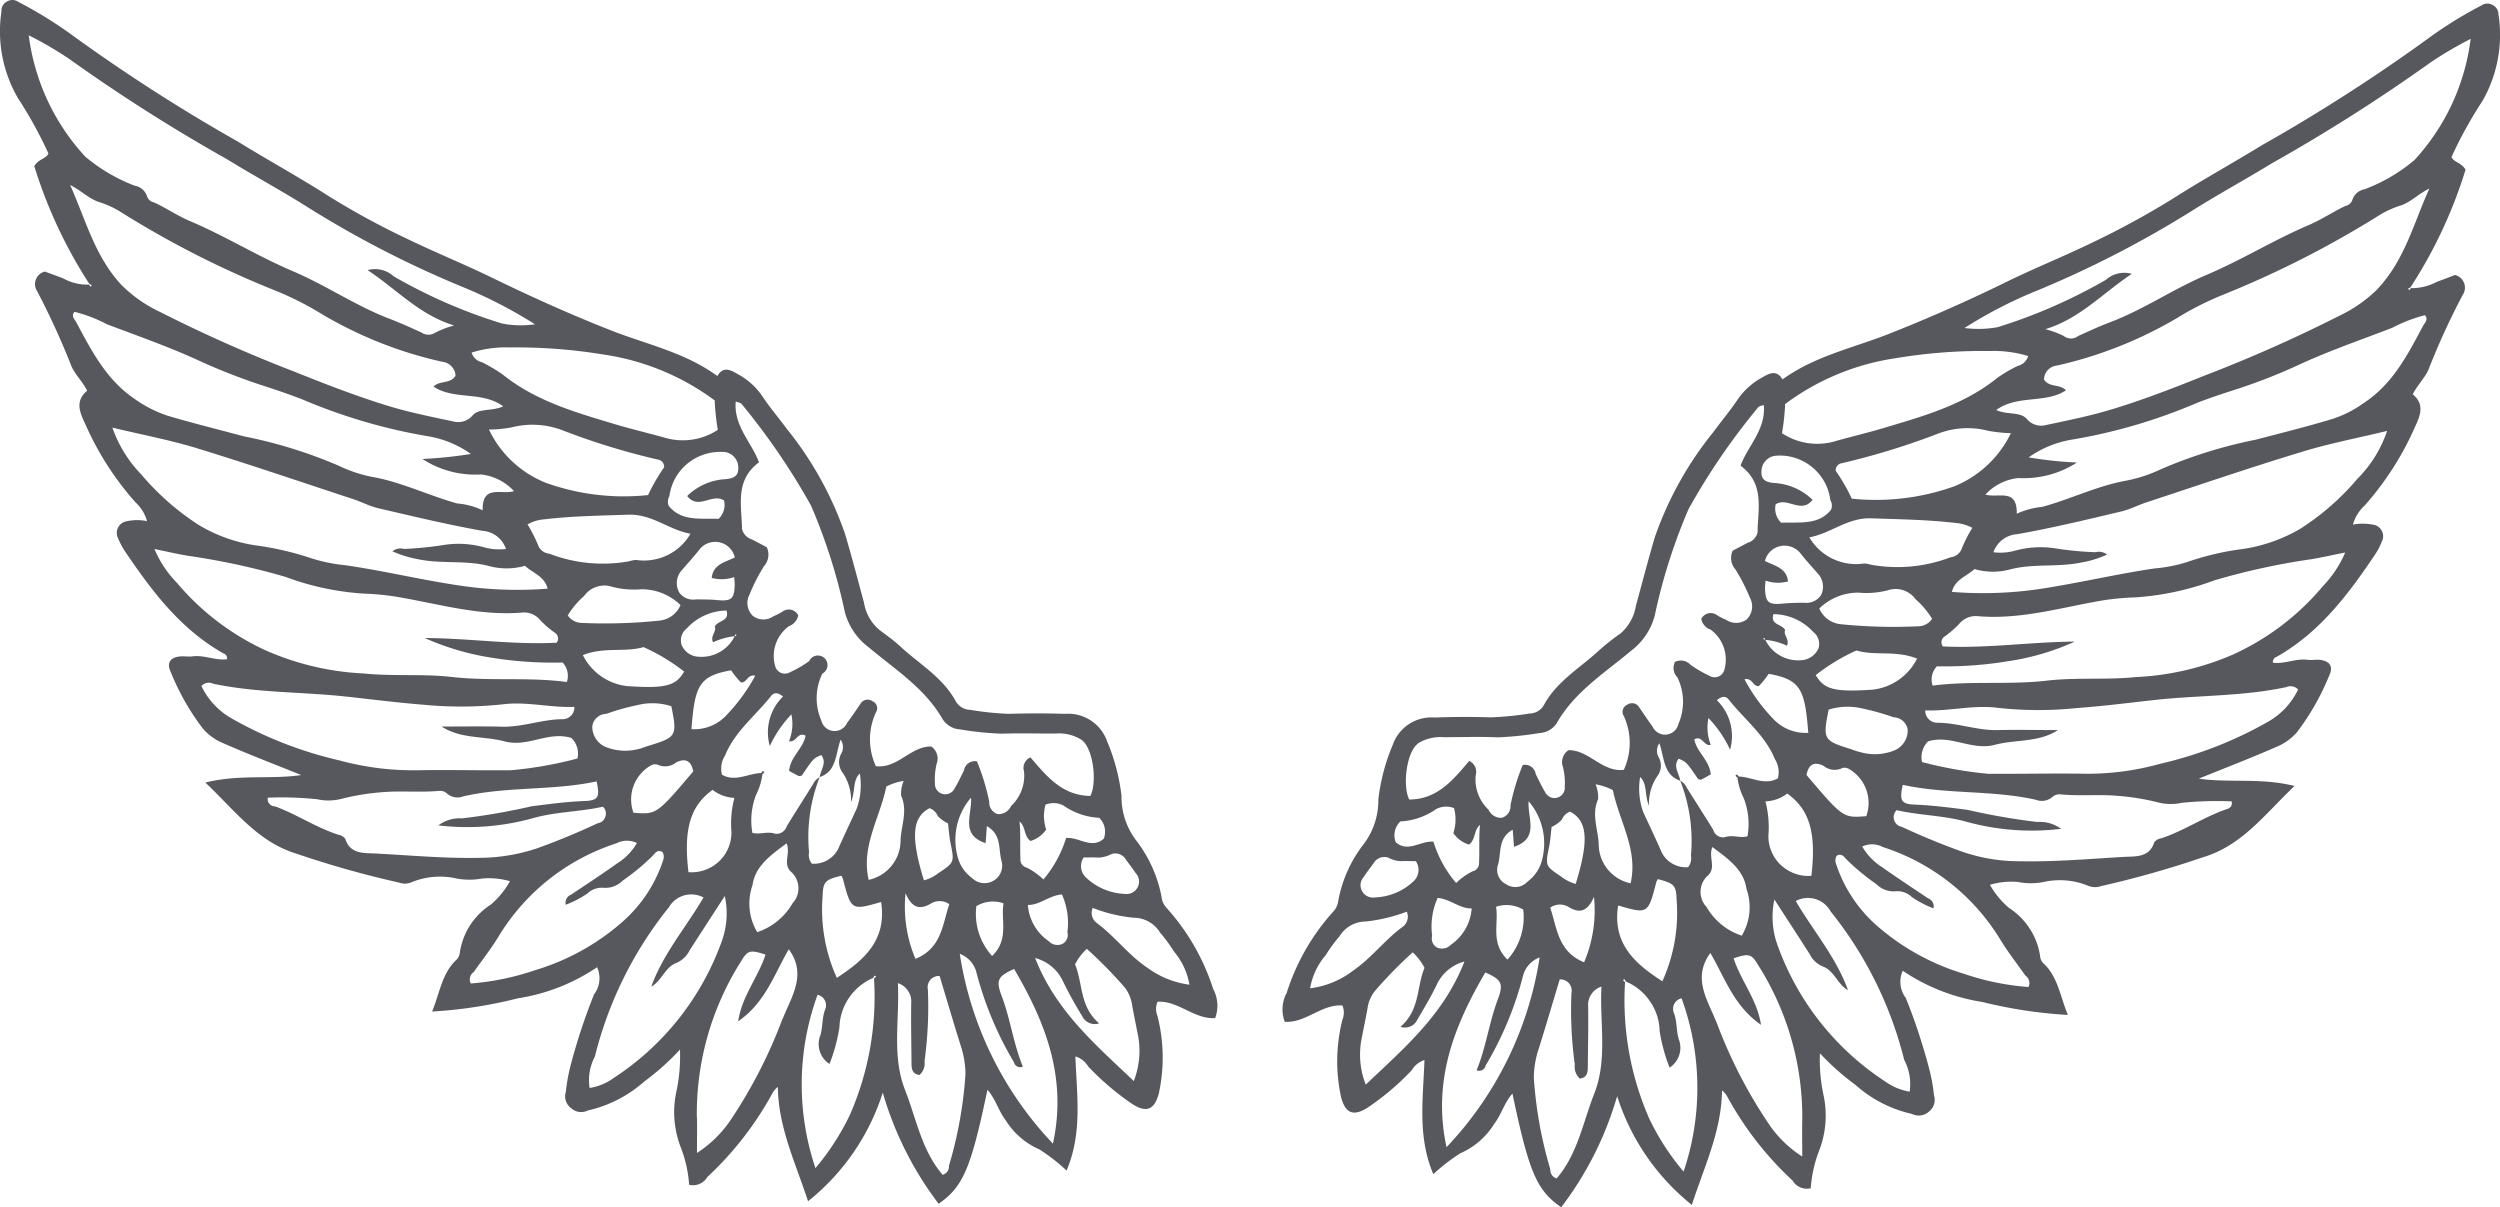 <svg xmlns="http://www.w3.org/2000/svg" width="149.119" height="72.011" viewBox="0 0 149.119 72.011"><defs><style>.a{fill:#56585d;fill-rule:evenodd;}</style></defs><path class="a" d="M1.656,2.1a21.943,21.943,0,0,1,2.4,1.4,103.268,103.268,0,0,0,9.41,5.983c1.626,1,3.312,1.909,4.927,2.933a61.519,61.519,0,0,0,8.945,4.612,28.1,28.1,0,0,1,4.51,2.306,5.832,5.832,0,0,1-1.981-.05,31.152,31.152,0,0,1-6.453-2.813,1.648,1.648,0,0,0-1.551-.368c1.79,1.193,3.1,2.674,5.157,3.3a5.918,5.918,0,0,0-1.1.418.746.746,0,0,1-.853,0c-.613-.279-1.226-.557-1.854-.8-2.024-.765-3.808-2-5.785-2.842-2.111-.895-4.053-2.108-6.159-3-.733-.308-1.412-.775-2.141-1.113a.564.564,0,0,1-.431-.388.912.912,0,0,0-.718-.606A10.247,10.247,0,0,1,5.02,9.333,13.09,13.09,0,0,1,1.65,2.1m2.463,8.926c.623.3,1.056.765,1.664.994a5.781,5.781,0,0,1,1.282.567,57.346,57.346,0,0,0,9.41,4.781,18.84,18.84,0,0,1,2.338,1.162,24.476,24.476,0,0,0,7.515,3.042.856.856,0,0,1,.546.274.844.844,0,0,1,.237.561c-.325.507-.946.258-1.309.646,1.23.815,2.881.248,4.154,1.173-.666.318-1.408.089-1.819.537a1.135,1.135,0,0,1-1.161.367c-1.342-.288-2.7-.556-4-.964-1.858-.576-3.673-1.282-5.482-2.008A86.446,86.446,0,0,1,9.5,18.607,8.171,8.171,0,0,1,7.192,17c-1.611-1.72-2.149-3.926-3.075-5.974M6.34,19.342c1.785.676,3.6,1.312,5.333,2.1a35.954,35.954,0,0,0,3.736,1.481c.862.278,1.722.566,2.567.894a33.253,33.253,0,0,0,7.609,2.217,6.117,6.117,0,0,1,2.436,1.034,25.438,25.438,0,0,1-2.888.3,5.776,5.776,0,0,0,3.492.924,3.13,3.13,0,0,1,1.968.994c-.759.239-1.9-.427-1.869,1.143a4.274,4.274,0,0,0-1.516-.407c-1.649-.458-3.193-1.213-4.881-1.551a8.138,8.138,0,0,1-2.2-.706,28.066,28.066,0,0,0-5.654-1.749c-1.52-.408-3.047-.785-4.554-1.233a7.273,7.273,0,0,1-1.875-.944c-1.736-1.143-2.635-2.892-3.557-4.622-.093-.179-.336-.368-.108-.626a8.513,8.513,0,0,1,1.959.755m.3,6.153c1.8.427,3.475.746,5.092,1.243,3.108.954,6.187,2.007,9.273,3.021.51.169.993.428,1.512.547,2.055.477,4.111.974,6.189,1.342a1.589,1.589,0,0,1,1.41,1.083,3.374,3.374,0,0,1-1.234-.079,5.679,5.679,0,0,0-2.585-.14,21.921,21.921,0,0,1-2.258.219.792.792,0,0,0-.7.139,6.616,6.616,0,0,0,1.555.477c1.389.289,2.826.04,4.2.4a3.982,3.982,0,0,0,2.152-.01c.484.437,1.164.616,1.357,1.362a23.219,23.219,0,0,1-5.275-.189c-2.286-.338-4.535-.885-6.823-1.213a9.634,9.634,0,0,1-1.968-.4,17.93,17.93,0,0,0-3.322-.776,9.255,9.255,0,0,1-3.391-1.2A15.385,15.385,0,0,1,8.36,28.288,7.559,7.559,0,0,1,6.64,25.5m2.5,7.236c.727.149,1.37.3,2.021.408a42.513,42.513,0,0,1,5.789,1.252A16.3,16.3,0,0,0,21.659,35.4a15.364,15.364,0,0,1,2.391.268c2.305.418,4.593,1.054,6.978.865a1.253,1.253,0,0,1,1.157.477,6.016,6.016,0,0,0,.837.716.412.412,0,0,1,.118.6c-2.6.139-5.221-.268-7.871-.278a15.731,15.731,0,0,0,3.987,1.173,22.962,22.962,0,0,0,4.239.288,1.167,1.167,0,0,1,.251,1.163c-2.281-.308-4.567-.04-6.845-.3-1.733-.2-3.5-.03-5.247-.209A16.374,16.374,0,0,1,15.816,38.8,15.2,15.2,0,0,1,10.5,34.769a6.508,6.508,0,0,1-1.357-2.038m11.525,8.817c1.5.168,3,.357,4.509.477a23.482,23.482,0,0,0,4.727-.02c1.438-.189,2.836.209,4.292.149a.7.7,0,0,1-.716.735c-1.217.01-2.372.477-3.6.448-1.2-.03-2.4-.01-3.609-.01,1.168.755,2.527.556,3.753.884,1.4.378,2.627-.636,4-.2a1.314,1.314,0,0,1,.355,1.222,23.412,23.412,0,0,1-3.952.7c-1.824.02-3.645-.03-5.469,0a16.787,16.787,0,0,1-4.783-.587,23.736,23.736,0,0,1-6.356-2.465,4.413,4.413,0,0,1-1.869-1.968.584.584,0,0,1,.7-.139c2.641.557,5.346.477,8.011.776m-1.77,6.122a3.115,3.115,0,0,0,1.4-.029,14.332,14.332,0,0,1,2.555-.408c1.075-.079,2.2.03,3.3-.07a.6.6,0,0,1,.464.169.954.954,0,0,0,.959.159c2.619-.606,5.333-.328,7.95-.894.215.954.1,1.143-.757,1.173-1.042.04-2.068.179-3.1.308a38.838,38.838,0,0,1-4.161.725,2.134,2.134,0,0,0-1.421.418,14.613,14.613,0,0,0,5.6-.418c1.385-.4,2.837-.387,4.213-.695a.538.538,0,0,1,.152.583.544.544,0,0,1-.452.4q-1.779.834-3.628,1.5a10.988,10.988,0,0,1-3.454.566c-2.06.04-4.1-.149-6.152-.258-.663-.04-1.536.069-1.828-.875a.66.66,0,0,0-.426-.248c-1.316-.428-2.469-1.213-3.768-1.69a.411.411,0,0,1-.337-.157.4.4,0,0,1-.086-.36,20.169,20.169,0,0,1,3,.1M36.7,50.294a1.355,1.355,0,0,1,1.226-.019,3.5,3.5,0,0,1-1.19,1.222c-.9.646-1.821,1.243-2.739,1.859a.513.513,0,0,0-.316.6,6.1,6.1,0,0,0,1.286-.666,1.261,1.261,0,0,1,.922-.348,1.454,1.454,0,0,0,1.191-.427A12.731,12.731,0,0,0,38.86,51.04c.144-.149.286-.4.589-.229a.564.564,0,0,1,.045.477,8.3,8.3,0,0,1-2.376,3.638,13.861,13.861,0,0,1-5.232,2.923,15.616,15.616,0,0,1-3.873.805.543.543,0,0,1,.181-.686c.516-.736,1.079-1.442,1.539-2.217A12.825,12.825,0,0,1,36.7,50.294m3.119,3.837a1.541,1.541,0,0,1,1.509-.781,1.531,1.531,0,0,1,.57.175c-1.041,1.779-2.415,3.359-3.116,5.317.641-.357.807-1.162,1.514-1.421a1.551,1.551,0,0,0,.772-.745q1.05-1.626,2.1-3.241a4.9,4.9,0,0,1-.2,2.754,16.293,16.293,0,0,1-6.412,8.09,3.314,3.314,0,0,1-1.452.607,3.018,3.018,0,0,1,.316-1.879,23.01,23.01,0,0,1,4.394-8.876M41.5,66.655a16.964,16.964,0,0,1,2.662-9.363c.372-.626.544-.656,1.434-.358-.436,1.342-1.408,2.475-1.632,3.976,1.624-1.113,2.161-2.833,3.019-4.294.919,1.242.42,2.376-.092,3.509-.11.238-.207.487-.314.725a29.208,29.208,0,0,1-3,5.855,7.043,7.043,0,0,1-2.069,2.057c0-.785.013-1.451,0-2.107M47.2,53.883a3.8,3.8,0,0,1-2.1,1.709,3.339,3.339,0,0,1-.277-2.813c.154-1.133,1.109-1.8,2.032-2.485.254.617-.252,1.213.266,1.7a1.315,1.315,0,0,1,.076,1.889m1.5,5.446a.638.638,0,0,1,.252.113.628.628,0,0,1,.18.207.617.617,0,0,1,.075.265.61.61,0,0,1-.044.27c-.2.507-.142,1.054-.291,1.561a1.406,1.406,0,0,0,.544,1.709,10.291,10.291,0,0,0,.592-2.186,3.316,3.316,0,0,1,2.026-2.952c.034-.06.036-.2.163-.07a1.2,1.2,0,0,1-.127.109,17.52,17.52,0,0,1-1.449,8.161,14.951,14.951,0,0,1-2.043,3.151A15.605,15.605,0,0,1,48.7,59.329m1.149-1.013a9.887,9.887,0,0,1-.852-4.8c.032-.925.114-1.044,1.127-1.292a1.053,1.053,0,0,1,.086.179c.5,1.9.5,1.9,2.28,1.391.352,2.246-.981,3.449-2.641,4.523m1.9-5.845c-.464-2,.676-3.707,1.054-5.566a3.408,3.408,0,0,1,1.035-.338,2,2,0,0,0-.155.875c.421.924-.013,1.819-.033,2.723a2.35,2.35,0,0,1-.147.787,2.41,2.41,0,0,1-1.753,1.519m1.743,6.163a1.13,1.13,0,0,1,.6.452,1.119,1.119,0,0,1,.194.721c-.018,1.162.006,2.325.017,3.488,0,.358-.022.746.477.815a.925.925,0,0,0,.3-.825,24.041,24.041,0,0,0,.2-4.274.664.664,0,0,1,.4-.757.658.658,0,0,1,.3-.048c.435,1.432.841,2.833,1.278,4.215a5.47,5.47,0,0,1,.262,1.66,24.785,24.785,0,0,1-.983,5.447.5.5,0,0,1-.092.335.5.5,0,0,1-.286.2c-1.254-1.461-1.564-3.33-2.237-5.049-.808-2.058-.32-4.2-.432-6.381m3.694-1.75a1.608,1.608,0,0,1,1,1.143,20.574,20.574,0,0,0,2.226,5.318.385.385,0,0,0,.535.268c-.563-1.371-.744-2.842-1.27-4.234-.353-.934-.209-1.163.75-1.59C62.29,60.97,63.6,64.26,62.74,68.206a21.056,21.056,0,0,1-5.557-11.322m4.492.249a2.538,2.538,0,0,1,1.65,1.362,23.5,23.5,0,0,0,1.157,2.1.828.828,0,0,0,1.012.437c-1.182-1.024-.954-2.365-1.436-3.519a3.308,3.308,0,0,1,.705-.924A26.952,26.952,0,0,1,67.032,58.9a2.247,2.247,0,0,1,.424,1c.1.586.225,1.173.339,1.749a4.958,4.958,0,0,1-.232,2.823c-2.277-2.167-4.653-4.174-5.888-7.345m3.7-2.068a.744.744,0,0,1-.262-.914,9,9,0,0,0,2.441.586,1.845,1.845,0,0,1,1.576.885,8.864,8.864,0,0,1,.823,1.123,4.147,4.147,0,0,1,.93,1.988,5.428,5.428,0,0,1-2.512-1.014c-1.116-.745-1.916-1.849-3-2.654m1.658-1.749A3.57,3.57,0,0,1,64.678,52.3a.926.926,0,0,1-.105-1.163c.34,0,.611-.01.875.01a1.833,1.833,0,0,0,.77-.209.727.727,0,0,1,.875.328c.2.269.4.527.583.806a.722.722,0,0,1,.195.4.742.742,0,0,1-.394.76.727.727,0,0,1-.444.078m-3.759.03a4.136,4.136,0,0,1,.329,2.246.612.612,0,0,1-.284.7.71.71,0,0,1-.832-.159,2.88,2.88,0,0,1-1.243-2.157c.718.01,1.236-.557,2.03-.626m2.5-3.33c-.736.646-1.456-.1-2.249-.04a6.964,6.964,0,0,1-1.353,2.475,4.133,4.133,0,0,0-.989-.705.49.49,0,0,1-.381-.537c-.037-.736.019-1.471-.054-2.217.381.308.243.865.654,1.163a1.693,1.693,0,0,0,.935-.686,2.534,2.534,0,0,1-.04-1.481,1.305,1.305,0,0,1,1.068.05,4.068,4.068,0,0,0,2.136.736,1.159,1.159,0,0,1,.273,1.242m-7.849,2.356a2.267,2.267,0,0,1-.817-1.1,3.856,3.856,0,0,1,.746-3.7c.071,1.034-.662,2.2.869,2.713.028-.357.051-.675.075-1.013.9.507.677,1.361.873,2.067a1.007,1.007,0,0,1-.033.672,1.018,1.018,0,0,1-.44.513,1.055,1.055,0,0,1-1.273-.151m1.187,4.642a3.739,3.739,0,0,1-.94-2.972,1.923,1.923,0,0,1,1.622-.169c-.175,1.013.35,2.147-.682,3.141m-3.2-4.95a2.222,2.222,0,0,1-.867.437c-.8-2.6-.7-3.757.333-4.3a.811.811,0,0,1,.493.467,2.105,2.105,0,0,0,.611.438c.049.407.07.795.152,1.182.23,1.134.228,1.153-.722,1.78m.647,1.858c-.415,1.213-.447,2.614-2.019,3.26a7.959,7.959,0,0,1-.591-3.916c.382.9.86,1,1.514.617a.981.981,0,0,1,.556-.145.992.992,0,0,1,.544.184m8.416-6.46c-1.692-.01-2.639-1.2-3.578-2.3a.668.668,0,0,0-.351.339.66.66,0,0,0-.036.486,2.477,2.477,0,0,1-.77,2.077.828.828,0,0,1-.785.487.714.714,0,0,1-.39-.283.706.706,0,0,1-.128-.462,13.467,13.467,0,0,0-.732-2.406.659.659,0,0,0-.776.547c-.183.358-.348.725-.555,1.063a.618.618,0,0,1-1.176-.308,3.833,3.833,0,0,1,.11-1.183.835.835,0,0,0,.005-.558.846.846,0,0,0-.339-.446c-1.227-.019-2,1.332-3.3,1.173a3.822,3.822,0,0,1,0-3.2.454.454,0,0,0-.205-.676.493.493,0,0,0-.71.149c-.262.388-.518.775-.8,1.143a.814.814,0,0,1-1.538-.139,3.334,3.334,0,0,1,.062-2.8.574.574,0,0,0,.2-.175.568.568,0,0,0-.069-.743.585.585,0,0,0-.234-.135.574.574,0,0,0-.683.307,6.217,6.217,0,0,1-1.127.656.6.6,0,0,1-.9-.347,2.2,2.2,0,0,1,.813-2.386.885.885,0,0,0,.563-.646.628.628,0,0,0-.424-.336.621.621,0,0,0-.278,0,.631.631,0,0,0-.251.118,3.889,3.889,0,0,1-.531.269,1.028,1.028,0,0,1-1.221-.02,1.069,1.069,0,0,1-.2-1.282,10.719,10.719,0,0,1,.864-1.69,1.044,1.044,0,0,0,.166-1.123c-.291-.159-.587-.308-.882-.467a.857.857,0,0,1-.6-.637c-.019-1.391-.434-2.892,1.015-3.965-.441-1.193-1.512-2.157-1.389-3.618a1.245,1.245,0,0,1,.325.109,40.507,40.507,0,0,1,4.167,6.093A33.69,33.69,0,0,1,50.328,36.5a3.85,3.85,0,0,0,1.406,2.088C53.291,39.9,55.048,41,56.115,42.81a1.313,1.313,0,0,0,1.071.686,19.067,19.067,0,0,0,2.5.258c1.077-.04,2.159,0,3.239-.01a2.474,2.474,0,0,1,1.535.388c.669.487.933,2.475.516,3.33M43.969,27.821c.052.576-.284.716-.811.755a3.531,3.531,0,0,0-2.234,1c.677.865,1.5-.2,2.2.269a1.161,1.161,0,0,1-.323,1.093c-1.088-.04-2.238.169-2.984-.785a.665.665,0,0,1,.047-.567A3.015,3.015,0,0,1,40.9,27.677a3.062,3.062,0,0,1,2.058-.731.933.933,0,0,1,1.011.875M29.1,25.614a7.931,7.931,0,0,0,1.341-.129,5.014,5.014,0,0,1,3.065.179,41.718,41.718,0,0,0,5.671,1.74.441.441,0,0,1,.374.457,11.43,11.43,0,0,0-.962,1.66,13.766,13.766,0,0,1-6.107-.736A6.379,6.379,0,0,1,29.1,25.614m3.615,7.405a.8.8,0,0,1-.646-.417A8.716,8.716,0,0,0,31.4,31.27a2.352,2.352,0,0,1,.987-.3c1.666-.2,3.337-.219,5.012-.279,1.446-.049,2.433.915,3.721,1.134a3.154,3.154,0,0,1-.594.747,3.184,3.184,0,0,1-1.708.817,3.172,3.172,0,0,1-.958,0,1.9,1.9,0,0,0-.394.08,8.851,8.851,0,0,1-4.754-.448m1.941,4.125A1.026,1.026,0,0,1,33.8,36.7a4.917,4.917,0,0,1,.979-1.163,1.45,1.45,0,0,1,.76-.549,1.468,1.468,0,0,1,.94.012,5.151,5.151,0,0,0,1.7.139,3.32,3.32,0,0,1,2.348.945,1.53,1.53,0,0,1-1.249.924,31.26,31.26,0,0,1-4.63.139m.051,1.919c1.28-.507,2.5-.149,3.62-.477a11.557,11.557,0,0,1,2.425,1.461c-.5.845-1.075,1.023-3.417.864A3.377,3.377,0,0,1,34.7,39.063M36,44.519a1.314,1.314,0,0,1-.735-1.222.828.828,0,0,1,.285-.514.842.842,0,0,1,.551-.212,13.154,13.154,0,0,1,1.83-.517,3.693,3.693,0,0,1,2.047.06c.357,1.769.314,1.849-1.337,2.356-.222.059-.441.169-.669.209A3.112,3.112,0,0,1,36,44.519m1.718,3.947a2.332,2.332,0,0,1,.007-1.6,2.357,2.357,0,0,1,.411-.7,2.327,2.327,0,0,1,.627-.52.517.517,0,0,1,.381-.05,1.047,1.047,0,0,0,1.123-.129c.554-.269.892-.11,1.019.536-2.185,2.575-2.185,2.575-3.568,2.466M44.133,40.7c.383.01.348-.487.852-.408a10.763,10.763,0,0,1-1.678,2.316,2.619,2.619,0,0,1-2.129.875c.2-2.575.437-3.171,2.364-3.509a5.48,5.48,0,0,0,.591.726m-.35-2.853a.176.176,0,0,1,.068-.01c.024.06-.017.09-.094.1a.253.253,0,0,1,.026-.089m-3.366-2.584a1.138,1.138,0,0,1,.215-1.292c.344-.408.7-.786,1.03-1.213a1.18,1.18,0,0,1,.541-.381,1.194,1.194,0,0,1,.662-.037,1.2,1.2,0,0,1,.9.9c-.551.278-1.3.4-1.377,1.223a2.337,2.337,0,0,0,1.338-.05,4.3,4.3,0,0,1,.034.467c-.03.855-.2.984-1.094.9-.4-.04-.807-.03-1.207-.04a1.007,1.007,0,0,1-1.045-.467M42.474,38.3a3.923,3.923,0,0,1,1.282-.358,2.2,2.2,0,0,1-2.129,1.223,1.147,1.147,0,0,1-1.034-.7.893.893,0,0,1,.3-.984,3.268,3.268,0,0,1,2.379-1.073c.189.656-.491.566-.706.954.142.268-.286.567-.1.934M50.141,46a2.9,2.9,0,0,1,.555,1.839c.275-.676.081-1.282.524-1.709a4.167,4.167,0,0,1-.178,2.077c-.346.755-.7,1.5-1.041,2.256a1.575,1.575,0,0,1-.646.793,1.6,1.6,0,0,1-.995.251.846.846,0,0,1-.167-.686,9.734,9.734,0,0,1,.638-4.483c1-.328.936-1.341,1.243-2.226a.764.764,0,0,1,.041.825A1.048,1.048,0,0,0,50.141,46m-4.614.05c-.1-.139-.137-.02-.185.05-.785.02-1.542.556-2.342.1a1.432,1.432,0,0,1,.183-1.143c.581-1.441,1.819-2.375,2.74-3.548.161-.209.389-.249.716.03a2.984,2.984,0,0,0-.787,2.952A7.058,7.058,0,0,1,47.14,42.6,2.762,2.762,0,0,1,47,44.2c.432.11.5-.586.985-.328-.144.776-.9,1.243-.983,2.1.179.1.372.208.577.308a.433.433,0,0,0,.182-.03c.693-1.024.693-1.024,1.162-1.223.35.468-.037.885-.1,1.322a.92.92,0,0,0-.387.408c-.524.845-1.062,1.68-1.578,2.525a.632.632,0,0,1-.7.437c-.447-.159-.9.069-1.346-.05a4.26,4.26,0,0,1,.224-2.276,3.785,3.785,0,0,0,.376-1.223.6.6,0,0,0,.116-.119m-1.965,3.578a2.364,2.364,0,0,1-.753,1.755A2.39,2.39,0,0,1,41,52.014c-.3-2.555.1-3.946,1.441-4.91a2.225,2.225,0,0,0,1.3.477,6.035,6.035,0,0,0-.176,2.047m-.81-24a3.8,3.8,0,0,1-3.209.458c-.9-.249-1.812-.468-2.709-.726-2.441-.736-4.9-1.4-6.933-3.042A9.769,9.769,0,0,0,28.69,21.6a.849.849,0,0,1-.626-.577,6.832,6.832,0,0,1,2.286-.308,32.1,32.1,0,0,1,5.615.428,14.672,14.672,0,0,1,6.6,2.733,13.507,13.507,0,0,0,.185,1.749M.96,5.775A25.269,25.269,0,0,1,2.827,9.154c-.185.338-.578.3-.847.746a28.151,28.151,0,0,0,3.292,7.037c.06.03.2.04.067.159a1.388,1.388,0,0,0-.1-.129,2.945,2.945,0,0,1-1.547-.378c-.372-.139-.748-.278-1.077-.4a.763.763,0,0,0-.329.17.772.772,0,0,0-.258.667.763.763,0,0,0,.129.345,45.347,45.347,0,0,1,2.036,4.453c.23.527.663.915.94,1.471-.718.607-.462,1.243-.125,1.959a17.876,17.876,0,0,0,3.007,4.7,2.376,2.376,0,0,1,.692,1.123,2.905,2.905,0,0,0-1.318.03.707.707,0,0,0-.431.393.7.7,0,0,0,.014.581,4.446,4.446,0,0,0,.421.8c1.594,2.356,3.3,4.632,5.865,6.083a.3.3,0,0,1,.215.348c-.7.09-1.366-.268-2.065-.169-.23.03-.473-.02-.707,0-.613.05-.845.388-.581.934a14.458,14.458,0,0,0,1.922,3.38,3.2,3.2,0,0,0,1.211.865c1.527.676,3.086,1.262,4.647,1.9-1.83.269-3.7-.06-5.716.447,1.779,1.68,3.119,3.539,5.445,4.245a58.548,58.548,0,0,0,6.1,1.719,1.017,1.017,0,0,0,.781-.03,4.475,4.475,0,0,1,2.677-.208,4.145,4.145,0,0,0,1.49,0,4.487,4.487,0,0,1,1.678.159,5.161,5.161,0,0,1-1.14,1.391,4.117,4.117,0,0,0-1.849,2.843.719.719,0,0,1-.2.447c-.861.8-.985,1.929-1.456,3.091a26.892,26.892,0,0,0,5.1-.785,11.585,11.585,0,0,0,4.74-1.858,1.592,1.592,0,0,1-.181,1.62,35.49,35.49,0,0,0-1.379,4.164,10.912,10.912,0,0,0-.305,1.65.882.882,0,0,0,.305.966A.894.894,0,0,0,35,66.228a7.593,7.593,0,0,0,3.367-1.73,14.983,14.983,0,0,0,2.127-1.9,10.134,10.134,0,0,1-.228,2.564,5.8,5.8,0,0,0,.258,3.22,7.564,7.564,0,0,1,.516,2.277.968.968,0,0,0,.617-.05.955.955,0,0,0,.465-.408,19.741,19.741,0,0,0,3.864-4.959,1.229,1.229,0,0,1,.347-.418c.025,2.425,1.071,4.572,1.8,6.819a13.538,13.538,0,0,0,4.458-6.481,20.188,20.188,0,0,0,3.331,6.63c1.467-1.014,1.929-2.117,2.912-6.8.488.557.662,1.262,1.088,1.819a4.449,4.449,0,0,0,2.009,1.739,10.966,10.966,0,0,1,1.623,1.263c.966-2.286.6-4.553.527-6.809a1.357,1.357,0,0,1,.768.606,16.049,16.049,0,0,0,2.6,2.217c.85.557,1.34.378,1.605-.606a10.029,10.029,0,0,0-.08-4.632,1.087,1.087,0,0,1,.007-.845c1.23-.08,2.18,1.054,3.434.974a2.091,2.091,0,0,0-.114-1.729A13.25,13.25,0,0,0,69.479,54.1a1.125,1.125,0,0,1-.263-.626,7.905,7.905,0,0,0-1.5-3.34,4.266,4.266,0,0,1-.886-2.673,11.852,11.852,0,0,0-.862-3.261,2.454,2.454,0,0,0-1.712-1.561,2.449,2.449,0,0,0-.8-.069q-1.67-.052-3.339,0a17.905,17.905,0,0,1-2.31-.238,1.018,1.018,0,0,1-.892-.567c-.772-1.381-2.155-2.177-3.275-3.21-.392-.368-.835-.676-1.261-1a2.676,2.676,0,0,1-.909-1.62c-.377-1.382-.731-2.764-1.14-4.125a20.779,20.779,0,0,0-3.482-6.262c-.473-.646-1-1.253-1.438-1.919A4.17,4.17,0,0,0,43.93,22.3c-.383-.219-.849-.5-1.206.119C40.78,21,38.5,20.535,36.384,19.7c-2.38-.934-4.7-1.978-6.989-3.091-1.686-.825-3.43-1.531-5.12-2.346a46.538,46.538,0,0,1-4.776-2.6c-1.755-1.123-3.578-2.117-5.348-3.21A104.712,104.712,0,0,1,4.022,1.928,25.473,25.473,0,0,0,1.022.1.613.613,0,0,0,.346.086a.6.6,0,0,0-.324.59,7.932,7.932,0,0,0,.944,5.1M143.934,9.552a10.117,10.117,0,0,1-2.96,1.729.926.926,0,0,0-.72.617.541.541,0,0,1-.42.377c-.74.348-1.41.806-2.15,1.124-2.1.894-4.05,2.107-6.16,3-1.97.835-3.76,2.078-5.78,2.833-.63.239-1.24.527-1.85.8a.694.694,0,0,1-.86,0,5.743,5.743,0,0,0-1.1-.407c2.06-.626,3.37-2.107,5.16-3.3a1.652,1.652,0,0,0-1.55.358,31.64,31.64,0,0,1-6.45,2.822,6.353,6.353,0,0,1-1.98.05,26.879,26.879,0,0,1,4.51-2.306,62.531,62.531,0,0,0,8.94-4.612c1.62-1.024,3.3-1.938,4.93-2.932a104.212,104.212,0,0,0,9.41-5.984,22.176,22.176,0,0,1,2.4-1.411,13.039,13.039,0,0,1-3.37,7.246m-2.16,7.653a8.322,8.322,0,0,1-2.31,1.621,85.78,85.78,0,0,1-7.99,3.548c-1.81.726-3.62,1.431-5.48,2-1.31.407-2.66.676-4.01.964a1.12,1.12,0,0,1-1.16-.368c-.41-.447-1.15-.218-1.82-.527,1.28-.924,2.93-.367,4.16-1.172-.37-.4-.99-.149-1.31-.647a.857.857,0,0,1,.78-.834,24.783,24.783,0,0,0,7.52-3.052,18.269,18.269,0,0,1,2.34-1.153A59.217,59.217,0,0,0,141.9,12.8a5.59,5.59,0,0,1,1.28-.566c.61-.229,1.04-.706,1.66-.994-.93,2.047-1.46,4.244-3.07,5.963m2.81,1.591c.22.258-.02.457-.11.626-.93,1.739-1.82,3.489-3.56,4.622a6.716,6.716,0,0,1-1.87.944c-1.51.457-3.04.835-4.56,1.233a28.122,28.122,0,0,0-5.65,1.759,8.591,8.591,0,0,1-2.2.706c-1.69.328-3.23,1.093-4.88,1.54a4.833,4.833,0,0,0-1.52.408c.03-1.561-1.11-.905-1.87-1.143a3.13,3.13,0,0,1,1.97-.984,5.846,5.846,0,0,0,3.49-.925,22.982,22.982,0,0,1-2.88-.308,6.24,6.24,0,0,1,2.43-1.033,32.628,32.628,0,0,0,7.61-2.217c.84-.328,1.71-.606,2.57-.885a33.324,33.324,0,0,0,3.73-1.491c1.74-.785,3.55-1.411,5.34-2.1a8.979,8.979,0,0,1,1.96-.755m-3.98,9.7a15.171,15.171,0,0,1-3.46,3.041,9.529,9.529,0,0,1-3.39,1.2,16.537,16.537,0,0,0-3.33.775,8.852,8.852,0,0,1-1.96.388c-2.29.338-4.54.875-6.83,1.223a23.174,23.174,0,0,1-5.27.178c.19-.745.87-.924,1.35-1.361a3.916,3.916,0,0,0,2.16.01c1.37-.348,2.81-.11,4.2-.4a6.173,6.173,0,0,0,1.55-.477.822.822,0,0,0-.7-.139,19.669,19.669,0,0,1-2.26-.209,5.8,5.8,0,0,0-2.58.129,3.181,3.181,0,0,1-1.24.08,1.6,1.6,0,0,1,1.41-1.074c2.08-.367,4.14-.864,6.19-1.351.52-.12,1.01-.378,1.52-.547,3.08-1.014,6.16-2.068,9.27-3.012,1.62-.5,3.29-.815,5.09-1.252A7.371,7.371,0,0,1,140.6,28.5m-2.14,6.49a15.127,15.127,0,0,1-5.32,4.036,16.345,16.345,0,0,1-5.83,1.352c-1.75.179-3.52.01-5.25.208-2.28.269-4.56,0-6.846.3a1.136,1.136,0,0,1,.254-1.153,22.889,22.889,0,0,0,4.232-.3,14.8,14.8,0,0,0,3.99-1.172c-2.65.019-5.27.417-7.867.288a.409.409,0,0,1,.116-.6,6.316,6.316,0,0,0,.841-.725,1.273,1.273,0,0,1,1.15-.477c2.39.2,4.67-.438,6.98-.865a15.218,15.218,0,0,1,2.39-.258,16.662,16.662,0,0,0,4.71-1.014,41.153,41.153,0,0,1,5.79-1.263c.65-.109,1.29-.258,2.02-.4a6.624,6.624,0,0,1-1.36,2.037m-2.158,5.994a.63.63,0,0,1,.71.139,4.4,4.4,0,0,1-1.87,1.968,23.748,23.748,0,0,1-6.36,2.465,16.077,16.077,0,0,1-4.78.587c-1.82-.02-3.65.019-5.47.01a24.606,24.606,0,0,1-3.952-.7,1.334,1.334,0,0,1,.357-1.233c1.365-.427,2.6.577,4,.2,1.23-.328,2.59-.119,3.75-.875-1.2,0-2.4-.029-3.61,0s-2.37-.437-3.591-.437a.72.72,0,0,1-.716-.736c1.457.05,2.857-.337,4.3-.158a21.97,21.97,0,0,0,4.72.019c1.51-.109,3.01-.3,4.51-.467,2.67-.308,5.37-.218,8.01-.785m-3.259,6.809c.07.417-.25.447-.43.516-1.29.468-2.45,1.253-3.76,1.69a.669.669,0,0,0-.43.239c-.29.944-1.16.835-1.83.874-2.04.12-4.09.3-6.15.259A10.384,10.384,0,0,1,117,50.8q-1.849-.661-3.63-1.491a.586.586,0,0,1-.306-.994c1.377.318,2.83.309,4.216.706a14.6,14.6,0,0,0,5.59.408,2.121,2.121,0,0,0-1.42-.408,39.281,39.281,0,0,1-4.16-.725c-1.03-.13-2.06-.269-3.1-.309-.856-.029-.972-.228-.759-1.182,2.62.576,5.33.3,7.95.894a.961.961,0,0,0,.96-.159.645.645,0,0,1,.47-.169c1.09.109,2.22,0,3.29.08a14.273,14.273,0,0,1,2.55.4,2.985,2.985,0,0,0,1.4.03,20.172,20.172,0,0,1,3-.089m-13.841,8.18c.46.765,1.02,1.481,1.54,2.216a.537.537,0,0,1,.18.676,15.4,15.4,0,0,1-3.87-.795,13.978,13.978,0,0,1-5.239-2.922,8.407,8.407,0,0,1-2.374-3.638.56.56,0,0,1,.043-.477c.306-.169.445.079.592.229a13.551,13.551,0,0,0,1.778,1.471,1.439,1.439,0,0,0,1.191.417,1.257,1.257,0,0,1,.921.348,6.108,6.108,0,0,0,1.288.676.488.488,0,0,0-.044-.359.494.494,0,0,0-.274-.238c-.916-.616-1.843-1.222-2.74-1.858a3.606,3.606,0,0,1-1.189-1.233,1.362,1.362,0,0,1,1.228.03,12.789,12.789,0,0,1,6.969,5.457m-5.689,7.246a3.061,3.061,0,0,1,.318,1.888,3.428,3.428,0,0,1-1.453-.606,16.255,16.255,0,0,1-6.411-8.091,4.923,4.923,0,0,1-.2-2.763c.7,1.083,1.4,2.157,2.1,3.25a1.5,1.5,0,0,0,.774.736c.708.258.871,1.063,1.514,1.421-.7-1.958-2.077-3.538-3.116-5.318a1.54,1.54,0,0,1,1.167-.119,1.534,1.534,0,0,1,.911.736,23.023,23.023,0,0,1,4.393,8.866m-6.088,5.755a6.812,6.812,0,0,1-2.068-2.058,28.609,28.609,0,0,1-3-5.844c-.109-.249-.206-.5-.316-.736-.511-1.133-1.008-2.256-.092-3.5.86,1.461,1.4,3.17,3.021,4.284-.225-1.491-1.2-2.624-1.634-3.966.89-.3,1.062-.269,1.434.357a16.906,16.906,0,0,1,2.66,9.364c-.015.656,0,1.322,0,2.1m-5.628-16.758c.518-.487.015-1.094.267-1.7.924.686,1.877,1.352,2.032,2.485a3.309,3.309,0,0,1-.278,2.8,3.771,3.771,0,0,1-2.094-1.7,1.316,1.316,0,0,1-.365-.959,1.309,1.309,0,0,1,.438-.929m-1.45,17.662a14.613,14.613,0,0,1-2.043-3.15,17.557,17.557,0,0,1-1.449-8.151,1.176,1.176,0,0,0-.125-.109c.125-.139.127,0,.164.069a3.254,3.254,0,0,1,1.447,1.181,3.217,3.217,0,0,1,.576,1.771,10.5,10.5,0,0,0,.594,2.187,1.407,1.407,0,0,0,.542-1.71c-.149-.516-.088-1.053-.288-1.56a.641.641,0,0,1,.029-.539.65.65,0,0,1,.18-.21.642.642,0,0,1,.253-.116,15.619,15.619,0,0,1,.12,10.337M96.453,54c1.783.517,1.78.517,2.277-1.392a1.4,1.4,0,0,1,.086-.179c1.013.259,1.1.378,1.129,1.293a9.894,9.894,0,0,1-.854,4.8C97.433,57.461,96.1,56.258,96.453,54m-1.158-3.618c-.022-.9-.454-1.8-.035-2.724a2.044,2.044,0,0,0-.152-.884,3.365,3.365,0,0,1,1.032.348c.379,1.858,1.518,3.558,1.056,5.556a2.392,2.392,0,0,1-1.753-1.511,2.339,2.339,0,0,1-.147-.785m-.27,14.85c-.675,1.709-.983,3.588-2.239,5.049a.523.523,0,0,1-.378-.537,24.775,24.775,0,0,1-.983-5.447,5.409,5.409,0,0,1,.262-1.66c.437-1.391.846-2.783,1.28-4.224a.673.673,0,0,1,.556.233.668.668,0,0,1,.144.582,23.842,23.842,0,0,0,.2,4.264.95.95,0,0,0,.3.835c.5-.069.473-.457.477-.815.013-1.163.037-2.336.02-3.5a1.114,1.114,0,0,1,.192-.721,1.129,1.129,0,0,1,.6-.452c-.112,2.187.379,4.334-.43,6.392m-8.809,3.19c-.856-3.946.45-7.246,2.314-10.426.961.427,1.1.656.751,1.59-.525,1.391-.706,2.872-1.271,4.244a.389.389,0,0,0,.535-.278,20.334,20.334,0,0,0,2.224-5.318,1.587,1.587,0,0,1,1-1.133,21.1,21.1,0,0,1-5.557,11.321m-4.817-3.737a4.907,4.907,0,0,1-.23-2.813c.112-.586.239-1.173.34-1.749a2.119,2.119,0,0,1,.421-1A25.835,25.835,0,0,1,84.2,56.795a3.488,3.488,0,0,1,.705.924c-.484,1.153-.253,2.495-1.436,3.519a.8.8,0,0,0,.592-.024.788.788,0,0,0,.421-.413c.4-.686.819-1.372,1.157-2.088a2.544,2.544,0,0,1,1.647-1.371c-1.234,3.18-3.611,5.178-5.888,7.345m-.807-6.759a5.328,5.328,0,0,1-2.511,1.014,4.076,4.076,0,0,1,.931-1.978,8.59,8.59,0,0,1,.821-1.123,1.817,1.817,0,0,1,.672-.648,1.839,1.839,0,0,1,.9-.237,9.864,9.864,0,0,0,2.443-.586.747.747,0,0,1-.263.914c-1.079.795-1.882,1.9-3,2.644m.7-5.636c.183-.278.387-.546.585-.815a.737.737,0,0,1,.875-.328,1.691,1.691,0,0,0,.768.209c.265-.02.536,0,.875,0a.927.927,0,0,1-.1,1.163,3.524,3.524,0,0,1-2.357,1,.728.728,0,0,1-.442-.076.737.737,0,0,1-.394-.754.723.723,0,0,1,.193-.4m6.429,1.889a2.874,2.874,0,0,1-1.243,2.167.729.729,0,0,1-.83.159.619.619,0,0,1-.284-.7,4.181,4.181,0,0,1,.327-2.256c.794.079,1.312.646,2.03.626m-4.255-5.189a4.042,4.042,0,0,0,2.133-.735,1.3,1.3,0,0,1,1.069-.06,2.593,2.593,0,0,1-.039,1.491,1.735,1.735,0,0,0,.933.686c.413-.3.273-.865.656-1.173-.073.755-.019,1.491-.056,2.226a.492.492,0,0,1-.378.537,3.779,3.779,0,0,0-.989.7,6.851,6.851,0,0,1-1.353-2.465c-.794-.06-1.514.676-2.252.03a1.142,1.142,0,0,1,.276-1.233m6.3,3.738a.96.96,0,0,1-.467-1.183c.2-.706-.028-1.551.869-2.068.028.338.052.656.078,1.024,1.531-.517.8-1.69.871-2.723a3.876,3.876,0,0,1,.744,3.707,2.312,2.312,0,0,1-.818,1.1.978.978,0,0,1-1.277.14m-.591,1.351a1.966,1.966,0,0,1,1.621.169,3.763,3.763,0,0,1-.937,2.982c-1.037-1-.51-2.127-.684-3.151M92.335,50.5c.08-.388.1-.785.151-1.183a2.048,2.048,0,0,0,.61-.437.835.835,0,0,1,.493-.477c1.039.556,1.133,1.709.333,4.314a2.486,2.486,0,0,1-.864-.438c-.953-.636-.955-.646-.723-1.779M93.5,54.091c.654.4,1.129.279,1.512-.606a7.91,7.91,0,0,1-.59,3.906c-1.574-.646-1.606-2.047-2.021-3.26a1,1,0,0,1,1.1-.04m-9-9.75a2.53,2.53,0,0,1,1.536-.378c1.079,0,2.161-.04,3.238.01a20.843,20.843,0,0,0,2.506-.259,1.293,1.293,0,0,0,1.07-.695c1.067-1.8,2.826-2.913,4.381-4.215a3.867,3.867,0,0,0,1.406-2.1,33.627,33.627,0,0,1,2.013-6.342,39.45,39.45,0,0,1,4.17-6.092.712.712,0,0,1,.322-.11c.125,1.461-.95,2.415-1.389,3.608,1.45,1.074,1.037,2.575,1.015,3.966a.832.832,0,0,1-.6.636c-.3.159-.593.318-.881.467a1.033,1.033,0,0,0,.165,1.124,11.286,11.286,0,0,1,.863,1.689,1.079,1.079,0,0,1-.2,1.292,1.058,1.058,0,0,1-1.221.02,3.669,3.669,0,0,1-.531-.268.631.631,0,0,0-.951.209.842.842,0,0,0,.562.646,2.219,2.219,0,0,1,.812,2.4.58.58,0,0,1-.133.243.6.6,0,0,1-.5.195.586.586,0,0,1-.263-.09,6.974,6.974,0,0,1-1.124-.656.791.791,0,0,0-.923-.169.79.79,0,0,0,.14.915,3.321,3.321,0,0,1,.062,2.793.788.788,0,0,1-.256.428.817.817,0,0,1-1.284-.279c-.279-.378-.535-.766-.8-1.153A.491.491,0,0,0,97,42.025a.457.457,0,0,0-.208.676,3.845,3.845,0,0,1,0,3.21c-1.3.149-2.077-1.193-3.3-1.173a.837.837,0,0,0-.34.445.826.826,0,0,0,.009.559,3.832,3.832,0,0,1,.107,1.183.579.579,0,0,1-.093.384.619.619,0,0,1-1.081-.076c-.209-.348-.372-.706-.555-1.064a.646.646,0,0,0-.778-.546,13.37,13.37,0,0,0-.729,2.4.715.715,0,0,1-.521.746.8.8,0,0,1-.785-.477,2.486,2.486,0,0,1-.767-2.078.705.705,0,0,0-.389-.835c-.938,1.1-1.886,2.3-3.579,2.3-.415-.845-.15-2.842.516-3.329m21.511-17.186a3.044,3.044,0,0,1,2.756,1.6,2.976,2.976,0,0,1,.336,1.055.649.649,0,0,1,.048.566c-.745.955-1.9.736-2.983.786a1.174,1.174,0,0,1-.325-1.1c.7-.457,1.525.6,2.2-.268a3.593,3.593,0,0,0-2.236-1c-.527-.03-.863-.179-.809-.745a.936.936,0,0,1,1.009-.885M116.5,29a13.913,13.913,0,0,1-6.11.735,11.587,11.587,0,0,0-.962-1.67.43.43,0,0,1,.375-.447,43.283,43.283,0,0,0,5.672-1.739,4.934,4.934,0,0,1,3.065-.189,8.993,8.993,0,0,0,1.34.139A6.452,6.452,0,0,1,116.5,29m-4.99,4.671a1.387,1.387,0,0,0-.393-.069,3.221,3.221,0,0,1-3.258-1.561c1.286-.228,2.273-1.192,3.718-1.133,1.675.06,3.348.08,5.013.278a2.528,2.528,0,0,1,.99.289,8.3,8.3,0,0,0-.67,1.332.812.812,0,0,1-.64.427,8.871,8.871,0,0,1-4.76.437m-1.811,3.549a1.549,1.549,0,0,1-1.247-.935,3.328,3.328,0,0,1,2.348-.944,5.173,5.173,0,0,0,1.7-.129,1.477,1.477,0,0,1,1.7.527,5.076,5.076,0,0,1,.979,1.163,1,1,0,0,1-.852.447,31.424,31.424,0,0,1-4.632-.129m1.959,3.906c-2.34.159-2.91-.02-3.415-.865a11.649,11.649,0,0,1,2.426-1.471c1.12.338,2.337-.03,3.619.487a3.4,3.4,0,0,1-2.63,1.849m-.639,3.757a4.237,4.237,0,0,1-.671-.208c-1.649-.507-1.69-.577-1.335-2.356a3.8,3.8,0,0,1,2.047-.06,14.7,14.7,0,0,1,1.832.517.872.872,0,0,1,.835.736,1.254,1.254,0,0,1-.186.715,1.272,1.272,0,0,1-.55.5,3.105,3.105,0,0,1-1.972.159m-3.327,1.332c.125-.646.463-.815,1.018-.547a1.031,1.031,0,0,0,1.124.13.511.511,0,0,1,.379.049,2.348,2.348,0,0,1,1.047,2.823c-1.385.11-1.385.11-3.568-2.455m-2.255-6.033c1.924.338,2.161.944,2.361,3.518a2.654,2.654,0,0,1-2.129-.874,10.491,10.491,0,0,1-1.677-2.326c.5-.08.468.417.851.417a5.519,5.519,0,0,0,.594-.735m-.212-2.038c-.078-.01-.117-.04-.1-.089a.061.061,0,0,1,.071.01.268.268,0,0,1,.024.079m2.305-2.206c-.4.01-.806.01-1.208.049-.893.09-1.065-.049-1.1-.9,0-.119.017-.249.034-.467a2.246,2.246,0,0,0,1.338.049c-.077-.815-.826-.934-1.376-1.222a1.166,1.166,0,0,1,.328-.569,1.21,1.21,0,0,1,1.779.1c.325.417.684.805,1.028,1.2a1.15,1.15,0,0,1,.215,1.3,1.03,1.03,0,0,1-.454.382,1.044,1.044,0,0,1-.589.076m-1.1,1.63c-.215-.378-.9-.289-.7-.945a3.255,3.255,0,0,1,2.376,1.064.89.89,0,0,1,.308.984,1.2,1.2,0,0,1-1.037.7,2.15,2.15,0,0,1-1.253-.28,2.124,2.124,0,0,1-.876-.933,3.682,3.682,0,0,1,1.284.348c.189-.368-.241-.666-.1-.934M98.87,45.156a.785.785,0,0,1,.043-.835c.306.894.237,1.9,1.243,2.236a9.787,9.787,0,0,1,.639,4.473.839.839,0,0,1-.168.686,1.59,1.59,0,0,1-.994-.245,1.568,1.568,0,0,1-.647-.789c-.339-.765-.694-1.511-1.043-2.266a4.182,4.182,0,0,1-.178-2.078c.443.428.251,1.034.527,1.72a2.93,2.93,0,0,1,.552-1.849,1.023,1.023,0,0,0,.026-1.053m4.7,1.222a3.759,3.759,0,0,0,.375,1.223,4.258,4.258,0,0,1,.223,2.276c-.449.119-.9-.109-1.346.05a.6.6,0,0,1-.433-.085.585.585,0,0,1-.262-.353c-.518-.845-1.056-1.67-1.58-2.514a.927.927,0,0,0-.387-.418c-.067-.437-.452-.845-.1-1.312.468.2.468.2,1.161,1.213a.442.442,0,0,0,.183.039c.2-.1.4-.218.574-.318-.078-.844-.837-1.322-.983-2.087.484-.268.553.427.985.328a2.8,2.8,0,0,1-.14-1.6,6.864,6.864,0,0,1,1.29,1.888,2.98,2.98,0,0,0-.791-2.952c.331-.278.557-.238.718-.03.921,1.173,2.16,2.108,2.742,3.539a1.463,1.463,0,0,1,.183,1.153c-.8.447-1.559-.09-2.342-.109-.049-.07-.086-.189-.187-.05a.6.6,0,0,0,.118.119m1.667,1.412a2.207,2.207,0,0,0,1.3-.468c1.342.965,1.74,2.346,1.441,4.911a2.4,2.4,0,0,1-1.812-.638,2.363,2.363,0,0,1-.752-1.758,6.112,6.112,0,0,0-.176-2.047m1.177-23.7a14.546,14.546,0,0,1,6.6-2.734,31.266,31.266,0,0,1,5.617-.427,7.005,7.005,0,0,1,2.28.3.865.865,0,0,1-.62.586,8.03,8.03,0,0,0-1.21.706c-2.04,1.65-4.5,2.316-6.938,3.042-.9.268-1.81.477-2.709.735a3.809,3.809,0,0,1-3.209-.467,13.553,13.553,0,0,0,.187-1.739M148.96.885A.61.61,0,0,0,148.633.3a.617.617,0,0,0-.673.008,24.737,24.737,0,0,0-3,1.839,104.842,104.842,0,0,1-10.13,6.52c-1.77,1.084-3.59,2.088-5.35,3.211a50.173,50.173,0,0,1-4.77,2.594c-1.7.825-3.44,1.521-5.12,2.346q-3.435,1.684-6.994,3.091c-2.116.835-4.4,1.312-6.339,2.714-.357-.617-.824-.338-1.209-.12a4.255,4.255,0,0,0-1.477,1.332c-.443.666-.968,1.282-1.439,1.928a20.8,20.8,0,0,0-3.484,6.252c-.408,1.372-.763,2.754-1.139,4.125a2.741,2.741,0,0,1-.91,1.631,14.025,14.025,0,0,0-1.26.993c-1.121,1.044-2.5,1.829-3.275,3.211a1,1,0,0,1-.893.576,19.608,19.608,0,0,1-2.307.229q-1.671-.054-3.342.01a2.453,2.453,0,0,0-.8.066A2.437,2.437,0,0,0,83.01,44.42a11.78,11.78,0,0,0-.86,3.26,4.313,4.313,0,0,1-.886,2.674,7.816,7.816,0,0,0-1.5,3.34,1.162,1.162,0,0,1-.262.626,13.151,13.151,0,0,0-2.818,4.89,2.09,2.09,0,0,0-.116,1.73c1.254.079,2.2-1.064,3.437-.974a1.079,1.079,0,0,1,.006.835,10.04,10.04,0,0,0-.082,4.641c.265.984.753,1.153,1.607.6a15.622,15.622,0,0,0,2.6-2.207,1.4,1.4,0,0,1,.765-.616c-.073,2.256-.436,4.532.527,6.808a11.136,11.136,0,0,1,1.623-1.252,4.465,4.465,0,0,0,2.011-1.749c.426-.557.6-1.253,1.086-1.809C91.131,69.895,91.593,71,93.058,72a20.049,20.049,0,0,0,3.335-6.629,13.576,13.576,0,0,0,4.456,6.49c.727-2.256,1.772-4.393,1.8-6.828a1.257,1.257,0,0,1,.346.427,19.535,19.535,0,0,0,3.864,4.95.986.986,0,0,0,1.082.457,7.779,7.779,0,0,1,.514-2.276,5.754,5.754,0,0,0,.26-3.22,10.109,10.109,0,0,1-.226-2.555,14.9,14.9,0,0,0,2.125,1.889,7.49,7.49,0,0,0,3.367,1.729.89.89,0,0,0,1.008-.138.879.879,0,0,0,.306-.965,11.022,11.022,0,0,0-.307-1.66,35.337,35.337,0,0,0-1.376-4.155,1.583,1.583,0,0,1-.181-1.62,11.687,11.687,0,0,0,4.738,1.859,27.82,27.82,0,0,0,5.11.775c-.48-1.163-.6-2.286-1.46-3.081a.669.669,0,0,1-.2-.457,4.137,4.137,0,0,0-1.85-2.843,5.144,5.144,0,0,1-1.14-1.382,4.49,4.49,0,0,1,1.67-.169,3.91,3.91,0,0,0,1.49.01,4.477,4.477,0,0,1,2.68.209,1.072,1.072,0,0,0,.78.03,59.277,59.277,0,0,0,6.11-1.73c2.32-.7,3.66-2.554,5.44-4.244-2.02-.507-3.89-.169-5.71-.437,1.56-.636,3.12-1.233,4.64-1.9a3.288,3.288,0,0,0,1.21-.864,14.738,14.738,0,0,0,1.93-3.39c.26-.546.03-.874-.59-.934-.23-.02-.47.03-.7,0-.7-.1-1.37.268-2.07.169a.319.319,0,0,1,.22-.348c2.57-1.451,4.27-3.717,5.86-6.083a4.031,4.031,0,0,0,.42-.8.692.692,0,0,0,.02-.581.7.7,0,0,0-.43-.393,3.226,3.226,0,0,0-1.32-.03,2.422,2.422,0,0,1,.69-1.123,17.889,17.889,0,0,0,3.01-4.692c.33-.715.59-1.352-.13-1.958.28-.556.71-.954.94-1.471a42.473,42.473,0,0,1,2.04-4.453.775.775,0,0,0,.129-.348.767.767,0,0,0-.047-.367.782.782,0,0,0-.542-.478c-.33.13-.7.269-1.08.408a3.15,3.15,0,0,1-1.55.378,1.033,1.033,0,0,1-.1.119c-.13-.119.01-.119.07-.159A27.852,27.852,0,0,0,147,10.109c-.27-.438-.66-.408-.84-.746a25.223,25.223,0,0,1,1.86-3.369,7.964,7.964,0,0,0,.95-5.109" transform="translate(0.065 0.009)"/></svg>